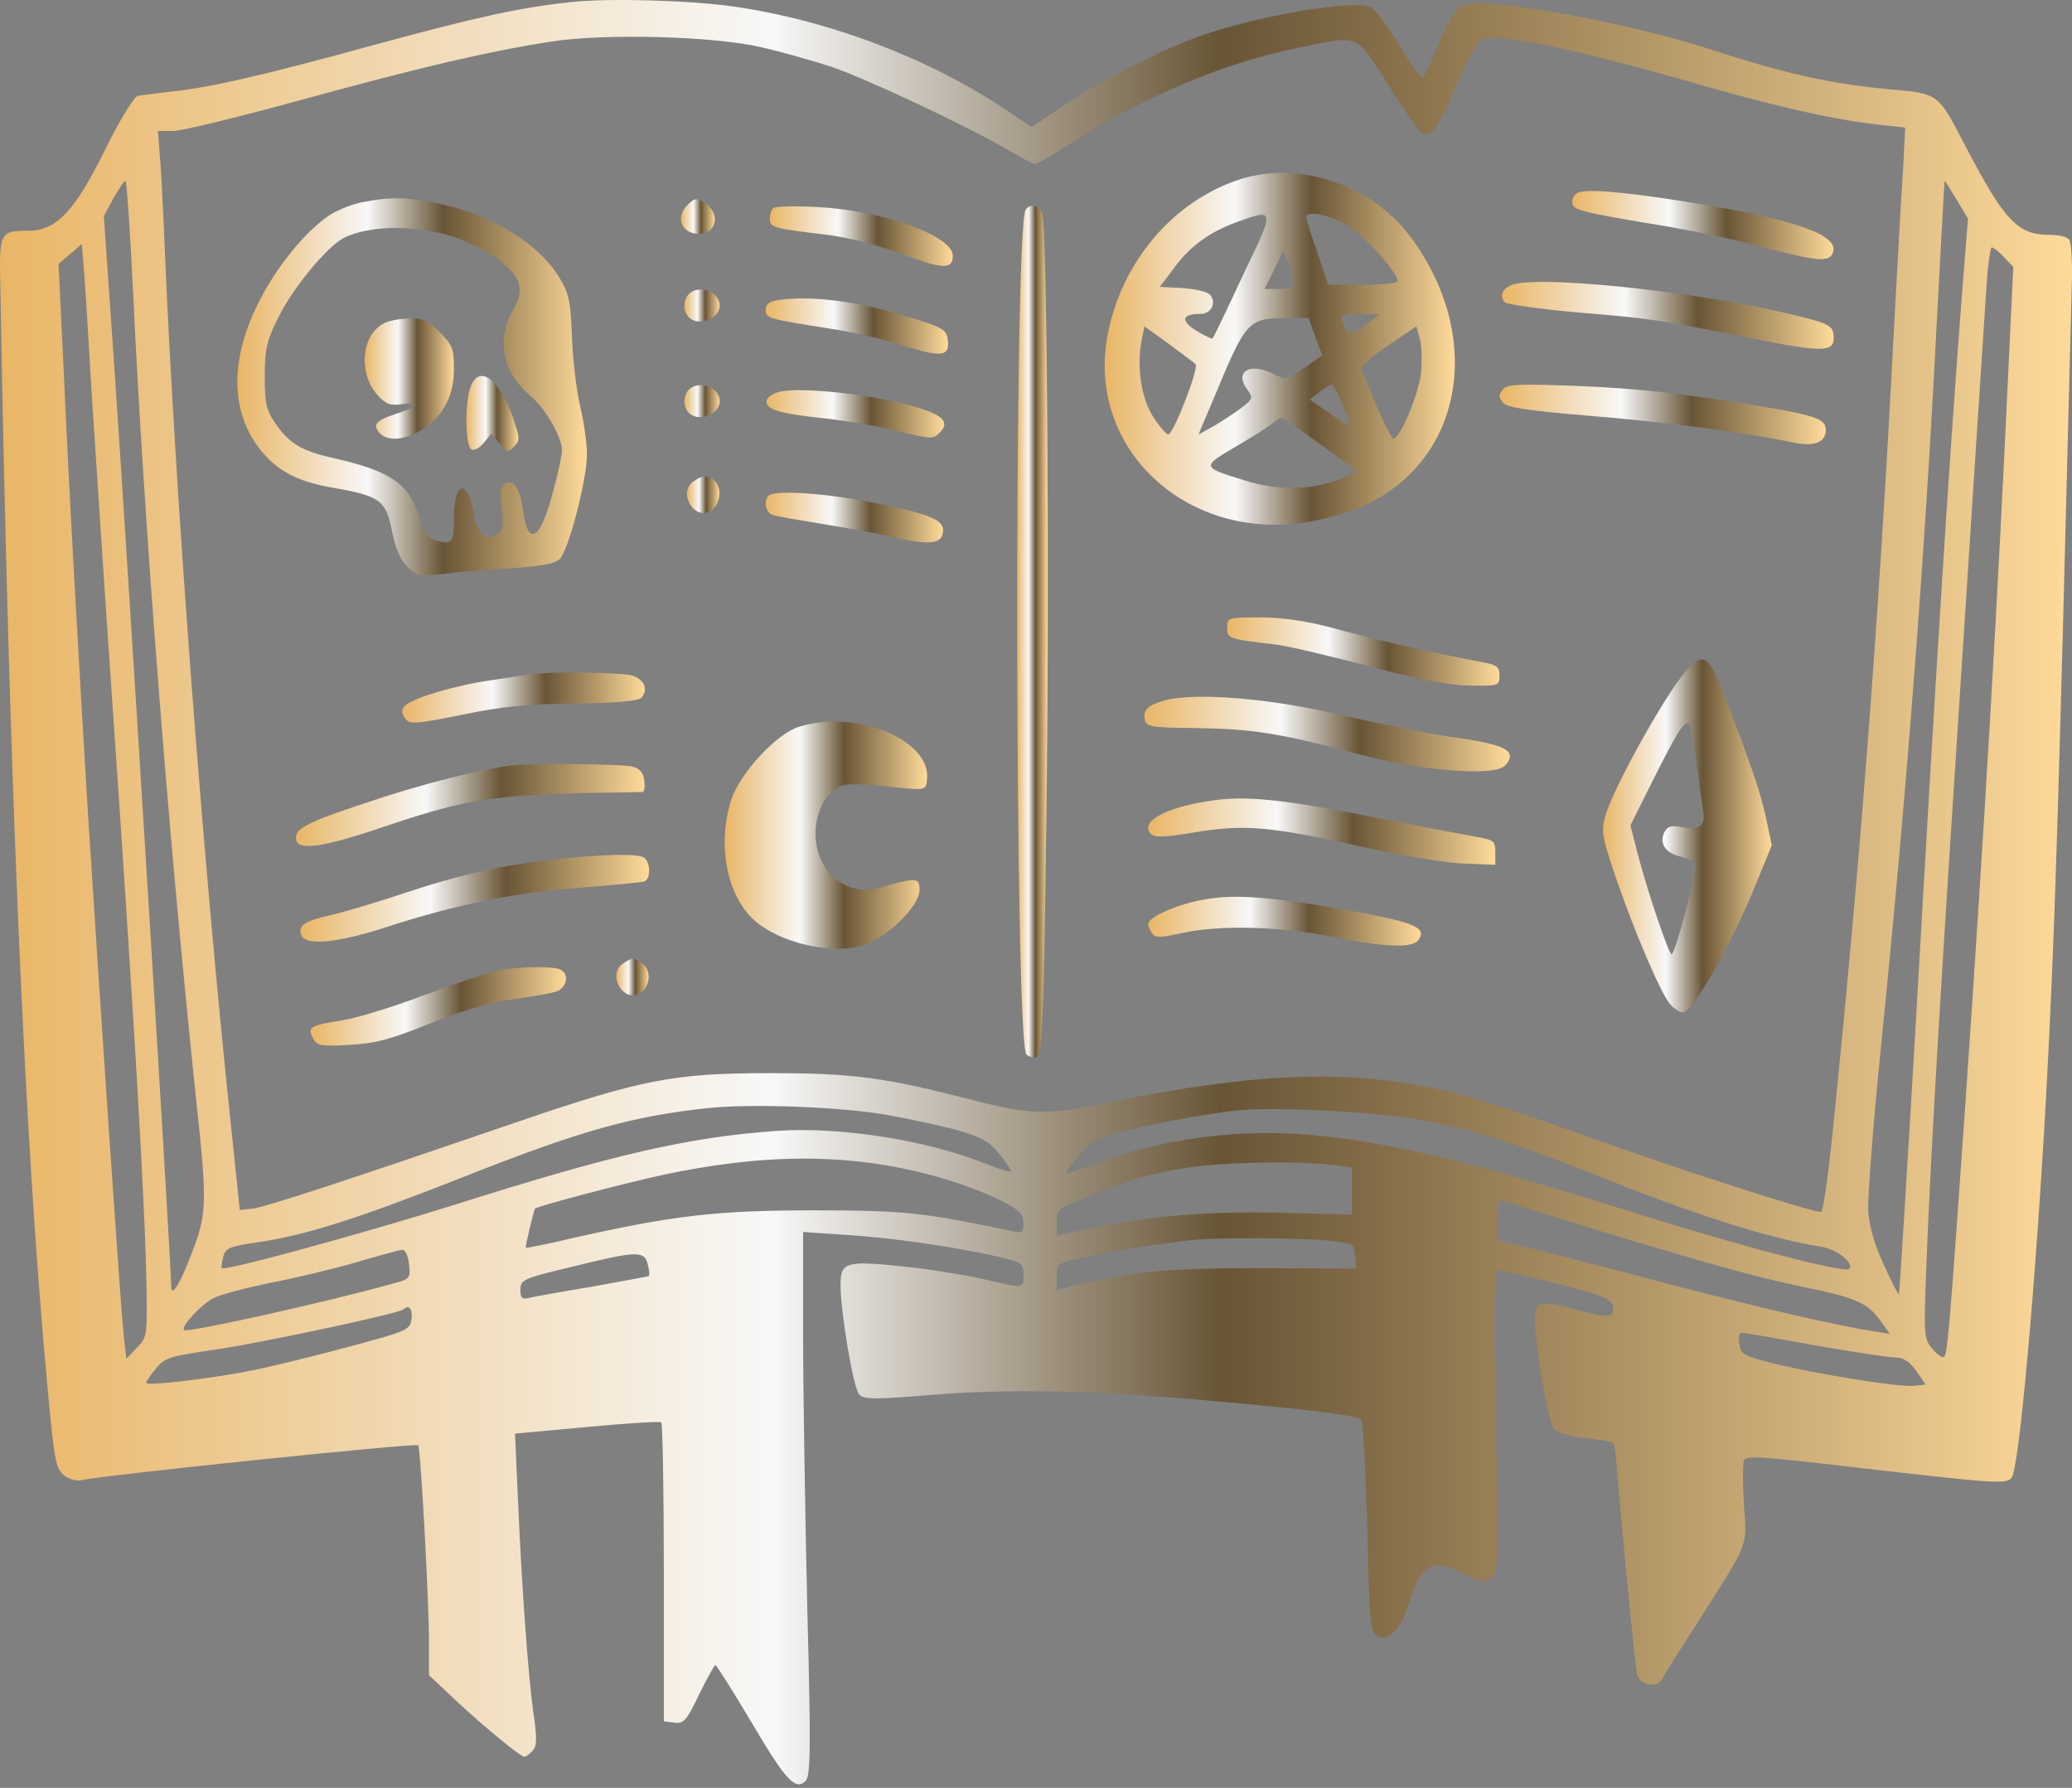 <?xml version="1.0" encoding="UTF-8"?> <svg xmlns="http://www.w3.org/2000/svg" width="153" height="132" viewBox="0 0 153 132" fill="none"><rect x="0" y="0" width="153" height="132" fill="#808080" stroke="none"/> <path d="M42.204 0.151C38.428 0.55 35.328 1.225 27.868 3.251C19.733 5.492 15.497 6.475 12.734 6.751C11.598 6.874 10.431 7.027 10.155 7.089C9.879 7.181 8.804 8.931 7.791 10.987C5.55 15.561 4.169 17.035 2.112 17.035C-0.006 17.035 -0.067 17.158 0.025 21.087C0.639 56.789 1.805 84.08 3.463 101.916C3.985 107.687 4.108 108.424 4.691 108.884C5.059 109.191 5.612 109.375 6.011 109.283C7.546 108.915 30.723 106.52 30.876 106.704C31.061 106.889 31.675 118.247 31.675 121.071V123.681L33.148 125.062C35.082 126.935 38.398 129.697 38.705 129.697C38.858 129.697 39.134 129.483 39.349 129.237C39.656 128.899 39.656 128.255 39.38 126.413C38.981 123.496 38.52 117.05 38.244 110.634L38.029 105.845L43.371 105.354C46.287 105.077 48.743 104.924 48.835 105.016C48.927 105.108 49.019 110.112 49.019 116.129V127.088L49.786 127.18C50.493 127.272 50.708 127.027 51.628 125.093C52.212 123.926 52.734 122.944 52.826 122.944C52.918 122.944 54.115 124.847 55.466 127.119C58.014 131.447 58.75 132.245 59.487 131.478C59.856 131.11 59.886 129.145 59.61 118.646C59.456 111.8 59.303 102.775 59.303 98.6V90.956L62.465 91.171C65.934 91.386 70.293 92.031 73.486 92.737C75.481 93.197 75.573 93.259 75.573 94.118C75.573 95.162 75.665 95.162 72.442 94.394C71.03 94.088 68.328 93.658 66.425 93.474C62.496 93.074 62.066 93.197 62.066 94.824C62.066 96.881 63.017 102.53 63.447 102.959C63.785 103.328 64.614 103.328 68.758 102.99C71.951 102.714 75.757 102.652 79.594 102.775C86.133 102.99 100.04 104.31 100.5 104.77C100.654 104.924 100.838 108.516 100.961 112.783C101.114 119.598 101.206 120.549 101.667 120.795C102.495 121.225 103.416 120.365 103.969 118.554C105.013 115.361 105.688 114.993 108.236 116.252C109.433 116.835 109.679 116.866 110.139 116.467C110.63 116.067 110.661 115.208 110.446 104.893C110.293 95.96 110.323 93.781 110.63 93.781C110.845 93.781 112.841 94.241 115.02 94.793C118.52 95.684 119.011 95.899 119.103 96.482C119.226 97.311 118.766 97.341 116.402 96.697C113.7 95.96 113.332 96.052 113.332 97.311C113.332 99.337 114.314 104.985 114.744 105.477C115.02 105.784 115.941 106.06 117.077 106.183C118.121 106.275 119.042 106.428 119.103 106.52C119.195 106.582 119.318 107.38 119.379 108.27C119.717 112.629 120.761 123.159 120.884 123.619C121.129 124.417 122.296 124.663 122.695 124.018C122.848 123.711 124.015 121.869 125.274 119.905C129.234 113.704 128.988 114.287 128.773 111.094C128.681 109.529 128.681 108.086 128.773 107.84C128.896 107.441 130.032 107.533 136.417 108.27C147.56 109.559 148.144 109.59 148.543 109.099C149.095 108.424 150.323 94.732 151.091 80.887C151.735 69.007 151.981 60.841 152.994 20.565C153.025 19.184 152.933 17.925 152.81 17.71C152.687 17.495 152.042 17.342 151.398 17.342C148.973 17.342 148.052 16.36 145.105 10.742C143.109 6.874 143.14 6.904 139.548 6.597C135.25 6.198 131.843 5.462 126.225 3.62C119.963 1.594 109.464 -0.279 107.99 0.396C107.53 0.581 106.947 1.532 106.302 3.098C105.749 4.449 105.197 5.615 105.074 5.738C104.951 5.861 104.184 4.817 103.355 3.374C102.495 1.962 101.544 0.673 101.206 0.519C99.886 -0.064 92.334 1.256 88.159 2.822C85.243 3.927 81.129 6.045 78.489 7.825L76.187 9.391L74.406 8.194C68.727 4.356 61.36 1.532 54.238 0.489C51.014 0.028 45.059 -0.156 42.204 0.151ZM56.264 3.497C57.737 3.835 60.009 4.479 61.329 4.909C63.969 5.799 71.337 9.268 74.345 11.018C75.389 11.632 76.31 12.123 76.433 12.123C76.586 12.123 77.783 11.417 79.103 10.557C84.629 7.058 90.339 4.663 95.834 3.528C100.469 2.576 100.07 2.423 102.465 6.198C103.631 8.04 104.706 9.606 104.89 9.729C105.596 10.281 106.087 9.667 107.469 6.475C108.267 4.663 109.126 3.036 109.372 2.914C110.354 2.361 116.31 3.589 125.765 6.321C131.321 7.918 135.619 8.869 138.75 9.207L140.684 9.422L140.531 12.399C140.408 14.026 140.131 19.337 139.855 24.249C138.75 45.83 137.307 64.341 135.25 84.325C134.943 87.18 134.606 89.483 134.483 89.483C133.716 89.483 123.739 86.259 117.691 84.08C113.731 82.637 109.188 81.133 107.53 80.734C100.132 78.861 92.979 79.076 81.129 81.532C77.261 82.33 75.849 82.269 71.736 81.194C65.289 79.537 62.987 79.23 56.847 79.23C49.756 79.23 47.361 79.69 37.968 82.913C25.873 87.058 19.549 89.145 18.628 89.237L17.707 89.329L17.032 82.883C14.975 63.389 12.949 36.651 12.181 18.723C12.089 16.36 11.936 13.351 11.844 12.031L11.659 9.667H12.795C13.44 9.667 17.707 8.624 22.281 7.365C31.03 4.97 36.126 3.773 40.731 3.067C44.629 2.453 52.764 2.668 56.264 3.497ZM9.817 21.394C10.646 38.861 12.457 61.946 14.484 81.194C15.312 88.869 15.282 89.636 14.146 92.553C13.286 94.824 12.642 95.837 12.642 94.978C12.642 93.228 9.541 43.221 8.467 27.472L7.669 15.96L8.375 14.64C8.774 13.934 9.173 13.351 9.265 13.351C9.357 13.351 9.603 16.974 9.817 21.394ZM144.491 14.763L145.319 16.145L144.828 22.346C143.846 35.27 143.017 48.378 141.421 76.282C140.807 86.812 140.254 95.5 140.224 95.53C140.162 95.592 139.671 94.64 139.118 93.412C138.443 92 138.044 90.557 137.952 89.483C137.891 88.562 138.32 82.883 138.934 76.897C140.807 58.293 142.127 41.194 143.017 23.758C143.324 18.017 143.57 13.351 143.6 13.351C143.631 13.351 144.03 13.996 144.491 14.763ZM6.778 29.161C6.993 32.353 7.607 41.901 8.19 50.343C9.94 75.607 10.738 89.237 10.831 95.592C10.861 98.6 10.831 98.784 10.094 99.521L9.326 100.319L9.142 98.662C8.927 96.789 7.454 75.085 6.502 60.166C5.827 49.053 5.121 36.774 4.66 26.459L4.322 19.491L5.182 18.754L6.042 18.017L6.256 20.657C6.349 22.131 6.594 25.937 6.778 29.161ZM147.99 19L148.666 19.706L148.328 26.735C147.499 44.694 146.578 60.35 145.105 81.808C143.999 97.526 143.815 99.92 143.57 100.166C143.447 100.289 143.079 100.043 142.71 99.613C142.065 98.846 142.035 98.692 142.25 93.32C142.587 84.725 143.293 72.875 144.951 47.733C145.78 34.993 146.547 23.144 146.67 21.394C146.762 19.675 146.977 18.263 147.069 18.263C147.192 18.263 147.622 18.601 147.99 19ZM65.412 82.299C66.855 82.545 69.126 83.036 70.447 83.374C72.411 83.926 72.964 84.203 73.731 85.124C74.253 85.738 74.652 86.352 74.652 86.474C74.652 86.566 73.854 86.352 72.872 85.952C68.482 84.172 62.004 83.159 57.308 83.497C50.83 83.957 45.274 85.246 33.823 88.869C27.407 90.895 16.602 93.873 16.387 93.627C16.325 93.596 16.387 93.197 16.479 92.798C16.663 92.123 16.909 92.031 19.18 91.693C22.557 91.202 26.517 89.943 34.284 86.873C42.787 83.497 46.747 82.391 52.304 81.808C55.558 81.471 62.004 81.716 65.412 82.299ZM105.105 82.729C109.28 83.527 111.551 84.264 120.086 87.641C126.164 90.005 130.922 91.478 134.544 92.061C135.68 92.246 136.939 93.289 136.54 93.688C136.202 94.026 128.128 91.908 119.901 89.299C106.67 85.124 99.702 83.65 93.439 83.65C89.05 83.681 84.506 84.479 80.73 85.983C79.687 86.382 78.796 86.659 78.735 86.628C78.704 86.566 79.134 85.952 79.687 85.277C80.638 84.203 81.037 83.988 83.463 83.404C86.01 82.79 88.773 82.299 91.229 81.992C93.869 81.685 101.943 82.085 105.105 82.729ZM64.921 85.952C68.144 86.444 71.644 87.487 74.069 88.715C75.297 89.36 75.573 89.636 75.573 90.281C75.573 90.987 75.481 91.079 74.744 90.895C68.175 89.513 66.763 89.36 60.071 89.36C52.918 89.36 49.725 89.728 42.112 91.447C40.331 91.877 38.858 92.153 38.827 92.123C38.766 92.061 39.41 89.391 39.503 89.237C39.656 89.053 46.072 87.365 49.05 86.72C55.067 85.461 60.009 85.216 64.921 85.952ZM98.228 85.983L99.825 86.198V87.917V89.667L94.729 89.544C89.357 89.391 84.69 89.79 80.546 90.68L78.029 91.233V90.25C78.029 89.299 78.121 89.207 80.423 88.316C83.585 87.058 84.752 86.72 87.361 86.259C89.725 85.83 95.619 85.676 98.228 85.983ZM116.709 90.434C125.611 93.166 129.694 94.302 133.132 95.008C137.031 95.807 137.891 96.175 138.842 97.495L139.548 98.477L138.167 98.262C135.619 97.863 129.755 96.513 122.848 94.701C119.042 93.688 114.744 92.583 113.271 92.215L110.569 91.57V90.035C110.569 88.746 110.63 88.531 111.122 88.685C111.398 88.777 113.915 89.575 116.709 90.434ZM98.136 91.601C99.917 91.785 99.978 91.816 100.07 92.706L100.162 93.658L93.163 93.627C86.317 93.627 83.432 93.873 79.656 94.855L78.029 95.254V94.241C78.029 93.259 78.029 93.259 80.423 92.767C82.695 92.276 85.888 91.785 88.159 91.54C89.971 91.355 96.202 91.386 98.136 91.601ZM30.201 93.32C30.324 94.333 30.262 94.425 29.249 94.701C24.491 96.052 13.87 98.416 13.593 98.201C13.317 97.986 14.852 96.298 15.773 95.837C16.325 95.561 18.229 95.07 20.009 94.701C21.79 94.364 24.614 93.688 26.302 93.197C27.991 92.706 29.526 92.276 29.71 92.276C29.925 92.246 30.14 92.737 30.201 93.32ZM47.822 93.32C47.945 93.75 47.975 94.149 47.914 94.21C47.852 94.241 46.011 94.579 43.8 94.978C41.621 95.346 39.503 95.715 39.134 95.807C38.551 95.96 38.428 95.868 38.428 95.223C38.428 94.487 38.612 94.394 42.204 93.535C47.024 92.338 47.576 92.338 47.822 93.32ZM30.385 97.372C30.293 98.17 30.109 98.262 25.995 99.368C23.632 100.012 20.378 100.81 18.781 101.148C15.589 101.793 10.8 102.345 10.8 102.1C10.8 101.977 11.107 101.516 11.506 101.056C12.15 100.227 12.519 100.135 16.08 99.613C19.549 99.091 29.495 96.973 29.802 96.666C30.201 96.298 30.477 96.635 30.385 97.372ZM134.606 99.429C137.123 99.859 139.548 100.227 139.978 100.227C140.561 100.227 141.022 100.534 141.513 101.24L142.188 102.223L141.298 102.315C140.224 102.437 133.808 101.394 130.676 100.596C128.712 100.074 128.528 99.981 128.435 99.183C128.343 98.385 128.405 98.324 129.203 98.477C129.663 98.539 132.119 98.999 134.606 99.429Z" fill="url(#paint0_linear_60_106)"></path> <path d="M91.321 13.321C86.594 14.948 82.91 19.276 81.835 24.495C80.024 33.182 87.883 40.335 97.123 38.432C98.443 38.186 100.224 37.603 101.114 37.142C108.175 33.612 109.525 24.618 104.092 17.404C101.145 13.536 95.711 11.786 91.321 13.321ZM91.782 20.32C90.615 22.837 89.602 24.925 89.541 24.986C89.479 25.047 88.927 24.771 88.313 24.403C87.146 23.666 87.269 23.175 88.65 23.175C89.449 23.175 89.848 22.346 89.356 21.763C89.172 21.548 88.282 21.333 87.331 21.271L85.642 21.179L86.594 19.921C87.791 18.232 89.264 17.158 91.26 16.421C94.176 15.377 94.176 15.347 91.782 20.32ZM99.426 16.605C100.654 17.311 103.201 20.105 103.201 20.75C103.201 20.903 102.066 21.026 100.654 21.026H98.075L97.277 18.631C96.816 17.342 96.448 16.176 96.448 16.022C96.448 15.531 98.167 15.838 99.426 16.605ZM95.527 20.78C95.527 21.21 95.281 21.333 94.453 21.333H93.378L94.084 19.921L94.759 18.509L95.128 19.399C95.343 19.859 95.496 20.504 95.527 20.78ZM100.899 23.942C99.855 24.802 99.518 24.802 99.18 23.85C98.934 23.206 98.996 23.175 100.377 23.175L101.82 23.206L100.899 23.942ZM97.123 24.863L97.645 26.245L96.294 27.166C95.036 28.025 94.913 28.056 94.084 27.626C92.365 26.736 91.137 27.381 92.058 28.701C92.549 29.376 92.519 29.437 91.751 30.051C91.29 30.42 90.37 31.003 89.725 31.402L88.497 32.077L89.756 29.1C91.966 23.758 92.212 23.482 94.913 23.482H96.632L97.123 24.863ZM88.282 26.889C88.558 27.135 86.655 32.077 86.256 32.077C86.133 32.077 85.642 31.525 85.182 30.819C84.291 29.499 83.923 27.135 84.291 25.17L84.506 24.096L86.256 25.354C87.208 26.061 88.129 26.736 88.282 26.889ZM104.921 27.595C104.736 29.13 103.386 32.384 102.894 32.384C102.71 32.384 101.513 29.867 100.561 27.319C100.439 27.043 101.175 26.398 102.495 25.508L104.583 24.096L104.859 25.078C104.982 25.631 105.013 26.767 104.921 27.595ZM99.149 29.928C99.518 30.757 99.733 31.463 99.671 31.463C99.579 31.463 98.904 31.034 98.136 30.481L96.724 29.499L97.43 28.946C97.829 28.639 98.228 28.393 98.32 28.393C98.443 28.393 98.812 29.069 99.149 29.928ZM97.553 32.845L100.254 34.809L99.026 35.331C97.031 36.191 94.36 36.252 91.966 35.485C88.743 34.502 88.712 34.472 91.106 33.06C92.273 32.384 93.501 31.617 93.838 31.341C94.176 31.095 94.544 30.849 94.637 30.849C94.759 30.849 96.049 31.74 97.553 32.845Z" fill="url(#paint1_linear_60_106)"></path> <path d="M116.647 14.18C116.34 14.242 116.095 14.579 116.095 14.886C116.095 15.531 116.525 15.623 123.155 16.728C125.274 17.097 128.528 17.772 130.369 18.294C134.237 19.307 135.066 19.368 135.343 18.662C135.834 17.404 132.825 16.299 125.765 15.101C120.853 14.272 117.507 13.935 116.647 14.18Z" fill="url(#paint2_linear_60_106)"></path> <path d="M26.824 14.917C26.087 15.04 25.013 15.47 24.46 15.807C22.68 16.912 20.378 19.706 19.058 22.407C16.878 26.767 17.032 30.727 19.487 33.52C20.715 34.901 22.158 35.608 24.737 36.037C28.052 36.621 28.513 36.958 28.942 39.199C29.188 40.458 29.587 41.379 30.078 41.839C30.754 42.515 30.968 42.576 32.534 42.392C33.516 42.269 35.757 42.054 37.569 41.962C39.963 41.809 41.007 41.624 41.344 41.256C41.989 40.611 43.34 35.423 43.34 33.551C43.34 32.753 43.125 31.187 42.849 30.02C42.572 28.885 42.296 26.582 42.235 24.894C42.143 22.346 42.02 21.671 41.344 20.565C39.871 18.048 36.371 15.869 32.442 15.04C30.078 14.549 28.82 14.518 26.824 14.917ZM33.854 17.618C36.157 18.509 38.06 19.89 38.305 20.934C38.459 21.517 38.336 22.1 37.876 22.898C36.617 25.078 37.108 27.503 39.165 29.222C40.239 30.113 41.498 32.261 41.498 33.244C41.498 33.551 41.222 34.901 40.853 36.252C39.902 39.905 38.981 40.458 38.612 37.634C38.398 36.037 37.906 35.331 37.231 35.73C36.924 35.915 36.893 36.406 37.047 37.511C37.2 38.708 37.139 39.107 36.74 39.445C35.972 40.09 35.236 39.445 34.99 37.91C34.529 35.27 33.516 35.516 33.516 38.248C33.516 40.151 33.424 40.243 32.074 39.875C31.582 39.752 31.276 39.322 31.061 38.524C30.324 35.761 29.004 34.809 24.522 33.796C22.22 33.275 21.329 32.722 20.285 31.187C19.672 30.297 19.549 29.744 19.549 27.81C19.549 25.784 19.672 25.201 20.562 23.42C21.575 21.333 24.123 18.232 25.351 17.588C27.254 16.575 31.091 16.575 33.854 17.618Z" fill="url(#paint3_linear_60_106)"></path> <path d="M28.39 23.85C26.671 24.679 26.425 27.595 27.899 29.192C28.513 29.867 28.82 29.959 29.71 29.836C31.061 29.621 30.784 30.082 29.28 30.542C27.776 31.034 27.5 31.34 27.991 31.924C28.942 33.06 31.705 31.985 32.81 30.051C33.302 29.222 33.517 28.332 33.517 27.196C33.517 25.753 33.394 25.447 32.473 24.526C31.644 23.697 31.183 23.482 30.262 23.512C29.587 23.512 28.758 23.666 28.39 23.85Z" fill="url(#paint4_linear_60_106)"></path> <path d="M34.744 28.578C34.315 29.683 34.345 32.907 34.806 33.183C34.99 33.306 35.389 33.091 35.727 32.692L36.279 32.017L36.863 32.723C37.415 33.398 37.507 33.429 37.937 32.999C38.398 32.538 38.398 32.385 37.937 31.003C36.924 27.995 35.389 26.828 34.744 28.578Z" fill="url(#paint5_linear_60_106)"></path> <path d="M50.738 15.162C49.971 15.93 50.216 16.974 51.199 17.219C52.764 17.618 53.409 15.868 52.028 14.978C51.444 14.579 51.291 14.61 50.738 15.162Z" fill="url(#paint6_linear_60_106)"></path> <path d="M57.093 15.378C56.939 15.501 56.847 15.838 56.847 16.145C56.847 16.79 57.031 16.851 60.869 17.312C62.526 17.496 64.675 18.049 66.517 18.724C69.618 19.89 70.354 19.921 70.354 18.877C70.354 17.404 65.136 15.531 60.377 15.286C58.689 15.194 57.215 15.224 57.093 15.378Z" fill="url(#paint7_linear_60_106)"></path> <path d="M75.727 15.5C74.867 16.881 74.928 76.989 75.788 77.848C75.972 78.032 76.341 78.124 76.586 78.032C76.954 77.879 77.077 75.239 77.261 60.718C77.507 43.251 77.323 16.697 76.954 15.715C76.709 15.132 76.034 15.009 75.727 15.5Z" fill="url(#paint8_linear_60_106)"></path> <path d="M112.012 20.934C111.06 21.088 110.6 21.794 111.122 22.316C111.275 22.469 113.608 22.807 116.31 23.052C122.173 23.544 122.265 23.574 129.08 24.925C134.882 26.091 135.588 26.061 135.373 24.587C135.281 24.035 134.821 23.82 132.518 23.267C126.102 21.671 114.959 20.412 112.012 20.934Z" fill="url(#paint9_linear_60_106)"></path> <path d="M50.708 21.916C50.216 22.867 50.83 23.85 51.843 23.727C52.887 23.604 53.44 22.744 52.979 22.008C52.488 21.21 51.137 21.148 50.708 21.916Z" fill="url(#paint10_linear_60_106)"></path> <path d="M57.4 22.162C56.816 22.254 56.54 22.469 56.54 22.868C56.54 23.482 56.663 23.543 61.206 24.25C62.833 24.495 65.289 25.048 66.671 25.508C69.525 26.398 70.139 26.337 69.986 25.109C69.894 24.342 69.648 24.188 67.162 23.421C63.294 22.223 59.886 21.794 57.4 22.162Z" fill="url(#paint11_linear_60_106)"></path> <path d="M50.708 28.976C50.216 29.928 50.83 30.91 51.843 30.787C52.887 30.665 53.44 29.805 52.979 29.068C52.488 28.27 51.137 28.209 50.708 28.976Z" fill="url(#paint12_linear_60_106)"></path> <path d="M110.968 28.762C110.661 29.13 110.661 29.314 110.968 29.713C111.244 30.082 112.626 30.297 117.323 30.696C123.063 31.156 129.448 32.016 132.334 32.66C133.93 32.998 134.821 32.691 134.821 31.739C134.821 30.972 134.115 30.696 130.523 30.082C124.23 29.038 120.976 28.669 116.248 28.485C112.135 28.332 111.275 28.363 110.968 28.762Z" fill="url(#paint13_linear_60_106)"></path> <path d="M57.492 28.946C57.062 29.069 56.694 29.314 56.632 29.498C56.417 30.174 57.369 30.512 60.531 30.849C62.311 31.033 64.89 31.463 66.302 31.831C68.697 32.415 68.912 32.445 69.372 31.954C70.293 31.064 69.464 30.45 66.333 29.713C63.232 28.977 58.689 28.578 57.492 28.946Z" fill="url(#paint14_linear_60_106)"></path> <path d="M51.199 35.547C50.032 36.375 51.26 38.463 52.488 37.726C53.133 37.296 53.347 36.191 52.856 35.577C52.396 35.055 51.905 35.025 51.199 35.547Z" fill="url(#paint15_linear_60_106)"></path> <path d="M56.755 36.59C56.356 36.989 56.54 37.879 57.093 38.033C57.369 38.125 58.996 38.401 60.684 38.678C62.373 38.954 64.614 39.353 65.688 39.599C68.236 40.212 69.311 40.182 69.556 39.568C69.986 38.432 68.973 37.971 63.816 36.989C60.562 36.375 57.154 36.191 56.755 36.59Z" fill="url(#paint16_linear_60_106)"></path> <path d="M90.615 46.351C90.615 47.15 90.707 47.18 94.145 47.579C95.005 47.671 98.106 48.408 101.053 49.176C104.859 50.189 107.069 50.618 108.574 50.618C110.661 50.649 110.723 50.618 110.723 49.882C110.723 49.206 110.538 49.084 109.341 48.869C106.241 48.285 102.25 47.395 99.057 46.536C96.632 45.86 94.974 45.615 93.163 45.584C90.646 45.584 90.615 45.584 90.615 46.351Z" fill="url(#paint17_linear_60_106)"></path> <path d="M123.493 50.895C121.59 53.749 119.042 58.538 118.551 60.196C118.213 61.332 118.274 61.7 119.318 64.801C120.792 69.068 122.664 73.396 123.34 74.164C123.616 74.471 124.046 74.747 124.26 74.747C124.997 74.747 127.944 69.559 129.725 65.108L130.83 62.406L130.4 60.35C130.001 58.508 129.172 56.052 127.054 50.649C126.01 47.978 125.458 48.009 123.493 50.895ZM125.274 56.389C125.488 57.955 125.703 59.521 125.765 59.858C125.98 60.902 125.519 61.301 124.291 61.086C123.432 60.902 123.155 60.994 122.91 61.424C122.48 62.222 122.971 62.99 124.076 63.235C124.567 63.358 125.059 63.573 125.181 63.726C125.396 64.064 123.708 70.449 123.432 70.449C123.217 70.449 121.59 65.63 120.884 62.867L120.392 60.933L121.958 57.802C123.8 54.118 124.353 53.228 124.69 53.412C124.813 53.473 125.059 54.824 125.274 56.389Z" fill="url(#paint18_linear_60_106)"></path> <path d="M39.349 49.759C38.919 49.82 37.538 50.035 36.279 50.219C33.639 50.588 30.324 51.57 29.863 52.153C29.618 52.43 29.648 52.675 29.925 53.044C30.262 53.504 30.6 53.473 34.13 52.767C37.108 52.153 38.981 51.969 42.48 51.938C45.397 51.908 47.116 51.754 47.331 51.539C47.945 50.925 47.546 50.066 46.563 49.851C45.581 49.636 40.638 49.575 39.349 49.759Z" fill="url(#paint19_linear_60_106)"></path> <path d="M86.072 51.693C84.783 52.031 84.383 52.399 84.537 53.136C84.629 53.658 84.998 53.719 88.251 53.75C92.488 53.812 94.575 54.149 99.978 55.592C104.921 56.943 110.446 57.373 111.183 56.482C112.043 55.439 111.214 54.978 107.469 54.456C105.535 54.18 101.759 53.413 99.057 52.798C93.931 51.571 88.374 51.11 86.072 51.693Z" fill="url(#paint20_linear_60_106)"></path> <path d="M58.996 53.658C57.308 54.18 54.637 57.096 53.992 59.061C52.949 62.346 53.654 66.06 55.65 67.902C57.461 69.56 61.206 70.481 63.601 69.836C65.381 69.345 67.898 66.95 67.898 65.692C67.898 64.771 67.684 64.771 64.951 65.538C62.465 66.244 60.224 64.341 60.224 61.547C60.224 59.859 61.114 58.263 62.25 57.986C62.68 57.864 63.908 57.894 64.921 57.986C68.39 58.386 68.359 58.416 68.451 57.557C68.789 54.64 63.202 52.338 58.996 53.658Z" fill="url(#paint21_linear_60_106)"></path> <path d="M37.507 56.543C34.99 56.942 31.675 57.771 28.328 58.845C22.926 60.595 21.851 61.086 21.851 61.854C21.851 62.836 23.57 62.652 28.114 61.117C34.959 58.815 36.371 58.63 47.423 58.477C47.576 58.477 47.638 58.108 47.576 57.648C47.515 57.065 47.269 56.758 46.717 56.604C45.919 56.389 38.827 56.328 37.507 56.543Z" fill="url(#paint22_linear_60_106)"></path> <path d="M89.387 59.122C86.041 59.613 84.107 60.688 84.997 61.578C85.274 61.854 86.072 61.824 88.374 61.424C91.997 60.841 93.9 61.025 101.053 62.622C103.662 63.205 106.855 63.727 108.113 63.758L110.416 63.85V62.929C110.416 62.069 110.323 62.008 108.881 61.762C108.052 61.609 104.644 60.964 101.36 60.319C94.698 58.999 91.874 58.723 89.387 59.122Z" fill="url(#paint23_linear_60_106)"></path> <path d="M41.191 63.42C37.385 63.819 34.13 64.525 30.048 65.876C28.052 66.551 25.566 67.288 24.553 67.533C22.465 67.994 21.974 68.332 22.25 69.038C22.557 69.866 24.952 69.621 28.605 68.424C33.731 66.766 38.121 65.876 42.88 65.538C45.243 65.354 47.361 65.139 47.576 65.078C48.098 64.893 48.037 63.481 47.453 63.266C46.84 63.021 44.507 63.082 41.191 63.42Z" fill="url(#paint24_linear_60_106)"></path> <path d="M87.852 66.643C86.164 67.104 84.782 67.81 84.782 68.239C84.782 68.362 84.905 68.638 85.059 68.884C85.304 69.252 85.611 69.252 87.3 68.884C90.063 68.27 94.483 68.393 98.382 69.16C102.188 69.928 104.215 70.02 104.706 69.437C105.473 68.454 104.399 68.055 98.812 67.073C92.795 66.06 90.4 65.968 87.852 66.643Z" fill="url(#paint25_linear_60_106)"></path> <path d="M45.98 71.156C44.813 71.985 46.041 74.072 47.269 73.335C48.006 72.844 48.129 71.647 47.453 71.156C47.147 70.941 46.809 70.757 46.717 70.757C46.625 70.757 46.287 70.941 45.98 71.156Z" fill="url(#paint26_linear_60_106)"></path> <path d="M36.556 71.709C35.911 71.831 33.547 72.66 31.276 73.489C29.004 74.349 26.302 75.177 25.259 75.331C22.895 75.699 22.68 75.853 23.11 76.651C23.417 77.204 23.662 77.265 25.78 77.142C27.684 77.05 28.85 76.743 31.797 75.546C34.192 74.594 36.279 73.98 37.937 73.765C39.288 73.581 40.731 73.336 41.13 73.182C41.897 72.875 42.051 71.831 41.314 71.555C40.639 71.309 37.876 71.371 36.556 71.709Z" fill="url(#paint27_linear_60_106)"></path> <defs> <linearGradient id="paint0_linear_60_106" x1="1.59256e-07" y1="65.868" x2="153" y2="65.868" gradientUnits="userSpaceOnUse"> <stop stop-color="#E9B666"></stop> <stop offset="0.373" stop-color="#F8F8F8"></stop> <stop offset="0.589" stop-color="#685536"></stop> <stop offset="1" stop-color="#FFDA9A"></stop> </linearGradient> <linearGradient id="paint1_linear_60_106" x1="81.574" y1="25.754" x2="107.428" y2="25.754" gradientUnits="userSpaceOnUse"> <stop stop-color="#E9B666"></stop> <stop offset="0.373" stop-color="#F8F8F8"></stop> <stop offset="0.589" stop-color="#685536"></stop> <stop offset="1" stop-color="#FFDA9A"></stop> </linearGradient> <linearGradient id="paint2_linear_60_106" x1="116.095" y1="16.617" x2="135.394" y2="16.617" gradientUnits="userSpaceOnUse"> <stop stop-color="#E9B666"></stop> <stop offset="0.373" stop-color="#F8F8F8"></stop> <stop offset="0.589" stop-color="#685536"></stop> <stop offset="1" stop-color="#FFDA9A"></stop> </linearGradient> <linearGradient id="paint3_linear_60_106" x1="17.527" y1="28.562" x2="43.34" y2="28.562" gradientUnits="userSpaceOnUse"> <stop stop-color="#E9B666"></stop> <stop offset="0.373" stop-color="#F8F8F8"></stop> <stop offset="0.589" stop-color="#685536"></stop> <stop offset="1" stop-color="#FFDA9A"></stop> </linearGradient> <linearGradient id="paint4_linear_60_106" x1="26.931" y1="27.949" x2="33.517" y2="27.949" gradientUnits="userSpaceOnUse"> <stop stop-color="#E9B666"></stop> <stop offset="0.373" stop-color="#F8F8F8"></stop> <stop offset="0.589" stop-color="#685536"></stop> <stop offset="1" stop-color="#FFDA9A"></stop> </linearGradient> <linearGradient id="paint5_linear_60_106" x1="34.44" y1="30.521" x2="38.282" y2="30.521" gradientUnits="userSpaceOnUse"> <stop stop-color="#E9B666"></stop> <stop offset="0.373" stop-color="#F8F8F8"></stop> <stop offset="0.589" stop-color="#685536"></stop> <stop offset="1" stop-color="#FFDA9A"></stop> </linearGradient> <linearGradient id="paint6_linear_60_106" x1="50.286" y1="15.993" x2="52.785" y2="15.993" gradientUnits="userSpaceOnUse"> <stop stop-color="#E9B666"></stop> <stop offset="0.373" stop-color="#F8F8F8"></stop> <stop offset="0.589" stop-color="#685536"></stop> <stop offset="1" stop-color="#FFDA9A"></stop> </linearGradient> <linearGradient id="paint7_linear_60_106" x1="56.847" y1="17.432" x2="70.354" y2="17.432" gradientUnits="userSpaceOnUse"> <stop stop-color="#E9B666"></stop> <stop offset="0.373" stop-color="#F8F8F8"></stop> <stop offset="0.589" stop-color="#685536"></stop> <stop offset="1" stop-color="#FFDA9A"></stop> </linearGradient> <linearGradient id="paint8_linear_60_106" x1="75.112" y1="46.632" x2="77.373" y2="46.632" gradientUnits="userSpaceOnUse"> <stop stop-color="#E9B666"></stop> <stop offset="0.373" stop-color="#F8F8F8"></stop> <stop offset="0.589" stop-color="#685536"></stop> <stop offset="1" stop-color="#FFDA9A"></stop> </linearGradient> <linearGradient id="paint9_linear_60_106" x1="110.903" y1="23.283" x2="135.406" y2="23.283" gradientUnits="userSpaceOnUse"> <stop stop-color="#E9B666"></stop> <stop offset="0.373" stop-color="#F8F8F8"></stop> <stop offset="0.589" stop-color="#685536"></stop> <stop offset="1" stop-color="#FFDA9A"></stop> </linearGradient> <linearGradient id="paint10_linear_60_106" x1="50.535" y1="22.555" x2="53.143" y2="22.555" gradientUnits="userSpaceOnUse"> <stop stop-color="#E9B666"></stop> <stop offset="0.373" stop-color="#F8F8F8"></stop> <stop offset="0.589" stop-color="#685536"></stop> <stop offset="1" stop-color="#FFDA9A"></stop> </linearGradient> <linearGradient id="paint11_linear_60_106" x1="56.54" y1="24.073" x2="70.008" y2="24.073" gradientUnits="userSpaceOnUse"> <stop stop-color="#E9B666"></stop> <stop offset="0.373" stop-color="#F8F8F8"></stop> <stop offset="0.589" stop-color="#685536"></stop> <stop offset="1" stop-color="#FFDA9A"></stop> </linearGradient> <linearGradient id="paint12_linear_60_106" x1="50.535" y1="29.616" x2="53.143" y2="29.616" gradientUnits="userSpaceOnUse"> <stop stop-color="#E9B666"></stop> <stop offset="0.373" stop-color="#F8F8F8"></stop> <stop offset="0.589" stop-color="#685536"></stop> <stop offset="1" stop-color="#FFDA9A"></stop> </linearGradient> <linearGradient id="paint13_linear_60_106" x1="110.738" y1="30.596" x2="134.821" y2="30.596" gradientUnits="userSpaceOnUse"> <stop stop-color="#E9B666"></stop> <stop offset="0.373" stop-color="#F8F8F8"></stop> <stop offset="0.589" stop-color="#685536"></stop> <stop offset="1" stop-color="#FFDA9A"></stop> </linearGradient> <linearGradient id="paint14_linear_60_106" x1="56.603" y1="30.552" x2="69.726" y2="30.552" gradientUnits="userSpaceOnUse"> <stop stop-color="#E9B666"></stop> <stop offset="0.373" stop-color="#F8F8F8"></stop> <stop offset="0.589" stop-color="#685536"></stop> <stop offset="1" stop-color="#FFDA9A"></stop> </linearGradient> <linearGradient id="paint15_linear_60_106" x1="50.729" y1="36.526" x2="53.126" y2="36.526" gradientUnits="userSpaceOnUse"> <stop stop-color="#E9B666"></stop> <stop offset="0.373" stop-color="#F8F8F8"></stop> <stop offset="0.589" stop-color="#685536"></stop> <stop offset="1" stop-color="#FFDA9A"></stop> </linearGradient> <linearGradient id="paint16_linear_60_106" x1="56.541" y1="38.211" x2="69.645" y2="38.211" gradientUnits="userSpaceOnUse"> <stop stop-color="#E9B666"></stop> <stop offset="0.373" stop-color="#F8F8F8"></stop> <stop offset="0.589" stop-color="#685536"></stop> <stop offset="1" stop-color="#FFDA9A"></stop> </linearGradient> <linearGradient id="paint17_linear_60_106" x1="90.615" y1="48.105" x2="110.723" y2="48.105" gradientUnits="userSpaceOnUse"> <stop stop-color="#E9B666"></stop> <stop offset="0.373" stop-color="#F8F8F8"></stop> <stop offset="0.589" stop-color="#685536"></stop> <stop offset="1" stop-color="#FFDA9A"></stop> </linearGradient> <linearGradient id="paint18_linear_60_106" x1="118.367" y1="61.717" x2="130.83" y2="61.717" gradientUnits="userSpaceOnUse"> <stop stop-color="#E9B666"></stop> <stop offset="0.373" stop-color="#F8F8F8"></stop> <stop offset="0.589" stop-color="#685536"></stop> <stop offset="1" stop-color="#FFDA9A"></stop> </linearGradient> <linearGradient id="paint19_linear_60_106" x1="29.697" y1="51.5" x2="47.623" y2="51.5" gradientUnits="userSpaceOnUse"> <stop stop-color="#E9B666"></stop> <stop offset="0.373" stop-color="#F8F8F8"></stop> <stop offset="0.589" stop-color="#685536"></stop> <stop offset="1" stop-color="#FFDA9A"></stop> </linearGradient> <linearGradient id="paint20_linear_60_106" x1="84.506" y1="54.196" x2="111.493" y2="54.196" gradientUnits="userSpaceOnUse"> <stop stop-color="#E9B666"></stop> <stop offset="0.373" stop-color="#F8F8F8"></stop> <stop offset="0.589" stop-color="#685536"></stop> <stop offset="1" stop-color="#FFDA9A"></stop> </linearGradient> <linearGradient id="paint21_linear_60_106" x1="53.512" y1="61.66" x2="68.466" y2="61.66" gradientUnits="userSpaceOnUse"> <stop stop-color="#E9B666"></stop> <stop offset="0.373" stop-color="#F8F8F8"></stop> <stop offset="0.589" stop-color="#685536"></stop> <stop offset="1" stop-color="#FFDA9A"></stop> </linearGradient> <linearGradient id="paint22_linear_60_106" x1="21.851" y1="59.435" x2="47.6" y2="59.435" gradientUnits="userSpaceOnUse"> <stop stop-color="#E9B666"></stop> <stop offset="0.373" stop-color="#F8F8F8"></stop> <stop offset="0.589" stop-color="#685536"></stop> <stop offset="1" stop-color="#FFDA9A"></stop> </linearGradient> <linearGradient id="paint23_linear_60_106" x1="84.781" y1="61.402" x2="110.416" y2="61.402" gradientUnits="userSpaceOnUse"> <stop stop-color="#E9B666"></stop> <stop offset="0.373" stop-color="#F8F8F8"></stop> <stop offset="0.589" stop-color="#685536"></stop> <stop offset="1" stop-color="#FFDA9A"></stop> </linearGradient> <linearGradient id="paint24_linear_60_106" x1="22.18" y1="66.321" x2="47.932" y2="66.321" gradientUnits="userSpaceOnUse"> <stop stop-color="#E9B666"></stop> <stop offset="0.373" stop-color="#F8F8F8"></stop> <stop offset="0.589" stop-color="#685536"></stop> <stop offset="1" stop-color="#FFDA9A"></stop> </linearGradient> <linearGradient id="paint25_linear_60_106" x1="84.782" y1="68.012" x2="104.926" y2="68.012" gradientUnits="userSpaceOnUse"> <stop stop-color="#E9B666"></stop> <stop offset="0.373" stop-color="#F8F8F8"></stop> <stop offset="0.589" stop-color="#685536"></stop> <stop offset="1" stop-color="#FFDA9A"></stop> </linearGradient> <linearGradient id="paint26_linear_60_106" x1="45.511" y1="72.124" x2="47.897" y2="72.124" gradientUnits="userSpaceOnUse"> <stop stop-color="#E9B666"></stop> <stop offset="0.373" stop-color="#F8F8F8"></stop> <stop offset="0.589" stop-color="#685536"></stop> <stop offset="1" stop-color="#FFDA9A"></stop> </linearGradient> <linearGradient id="paint27_linear_60_106" x1="22.932" y1="74.3" x2="41.793" y2="74.3" gradientUnits="userSpaceOnUse"> <stop stop-color="#E9B666"></stop> <stop offset="0.373" stop-color="#F8F8F8"></stop> <stop offset="0.589" stop-color="#685536"></stop> <stop offset="1" stop-color="#FFDA9A"></stop> </linearGradient> </defs> </svg> 